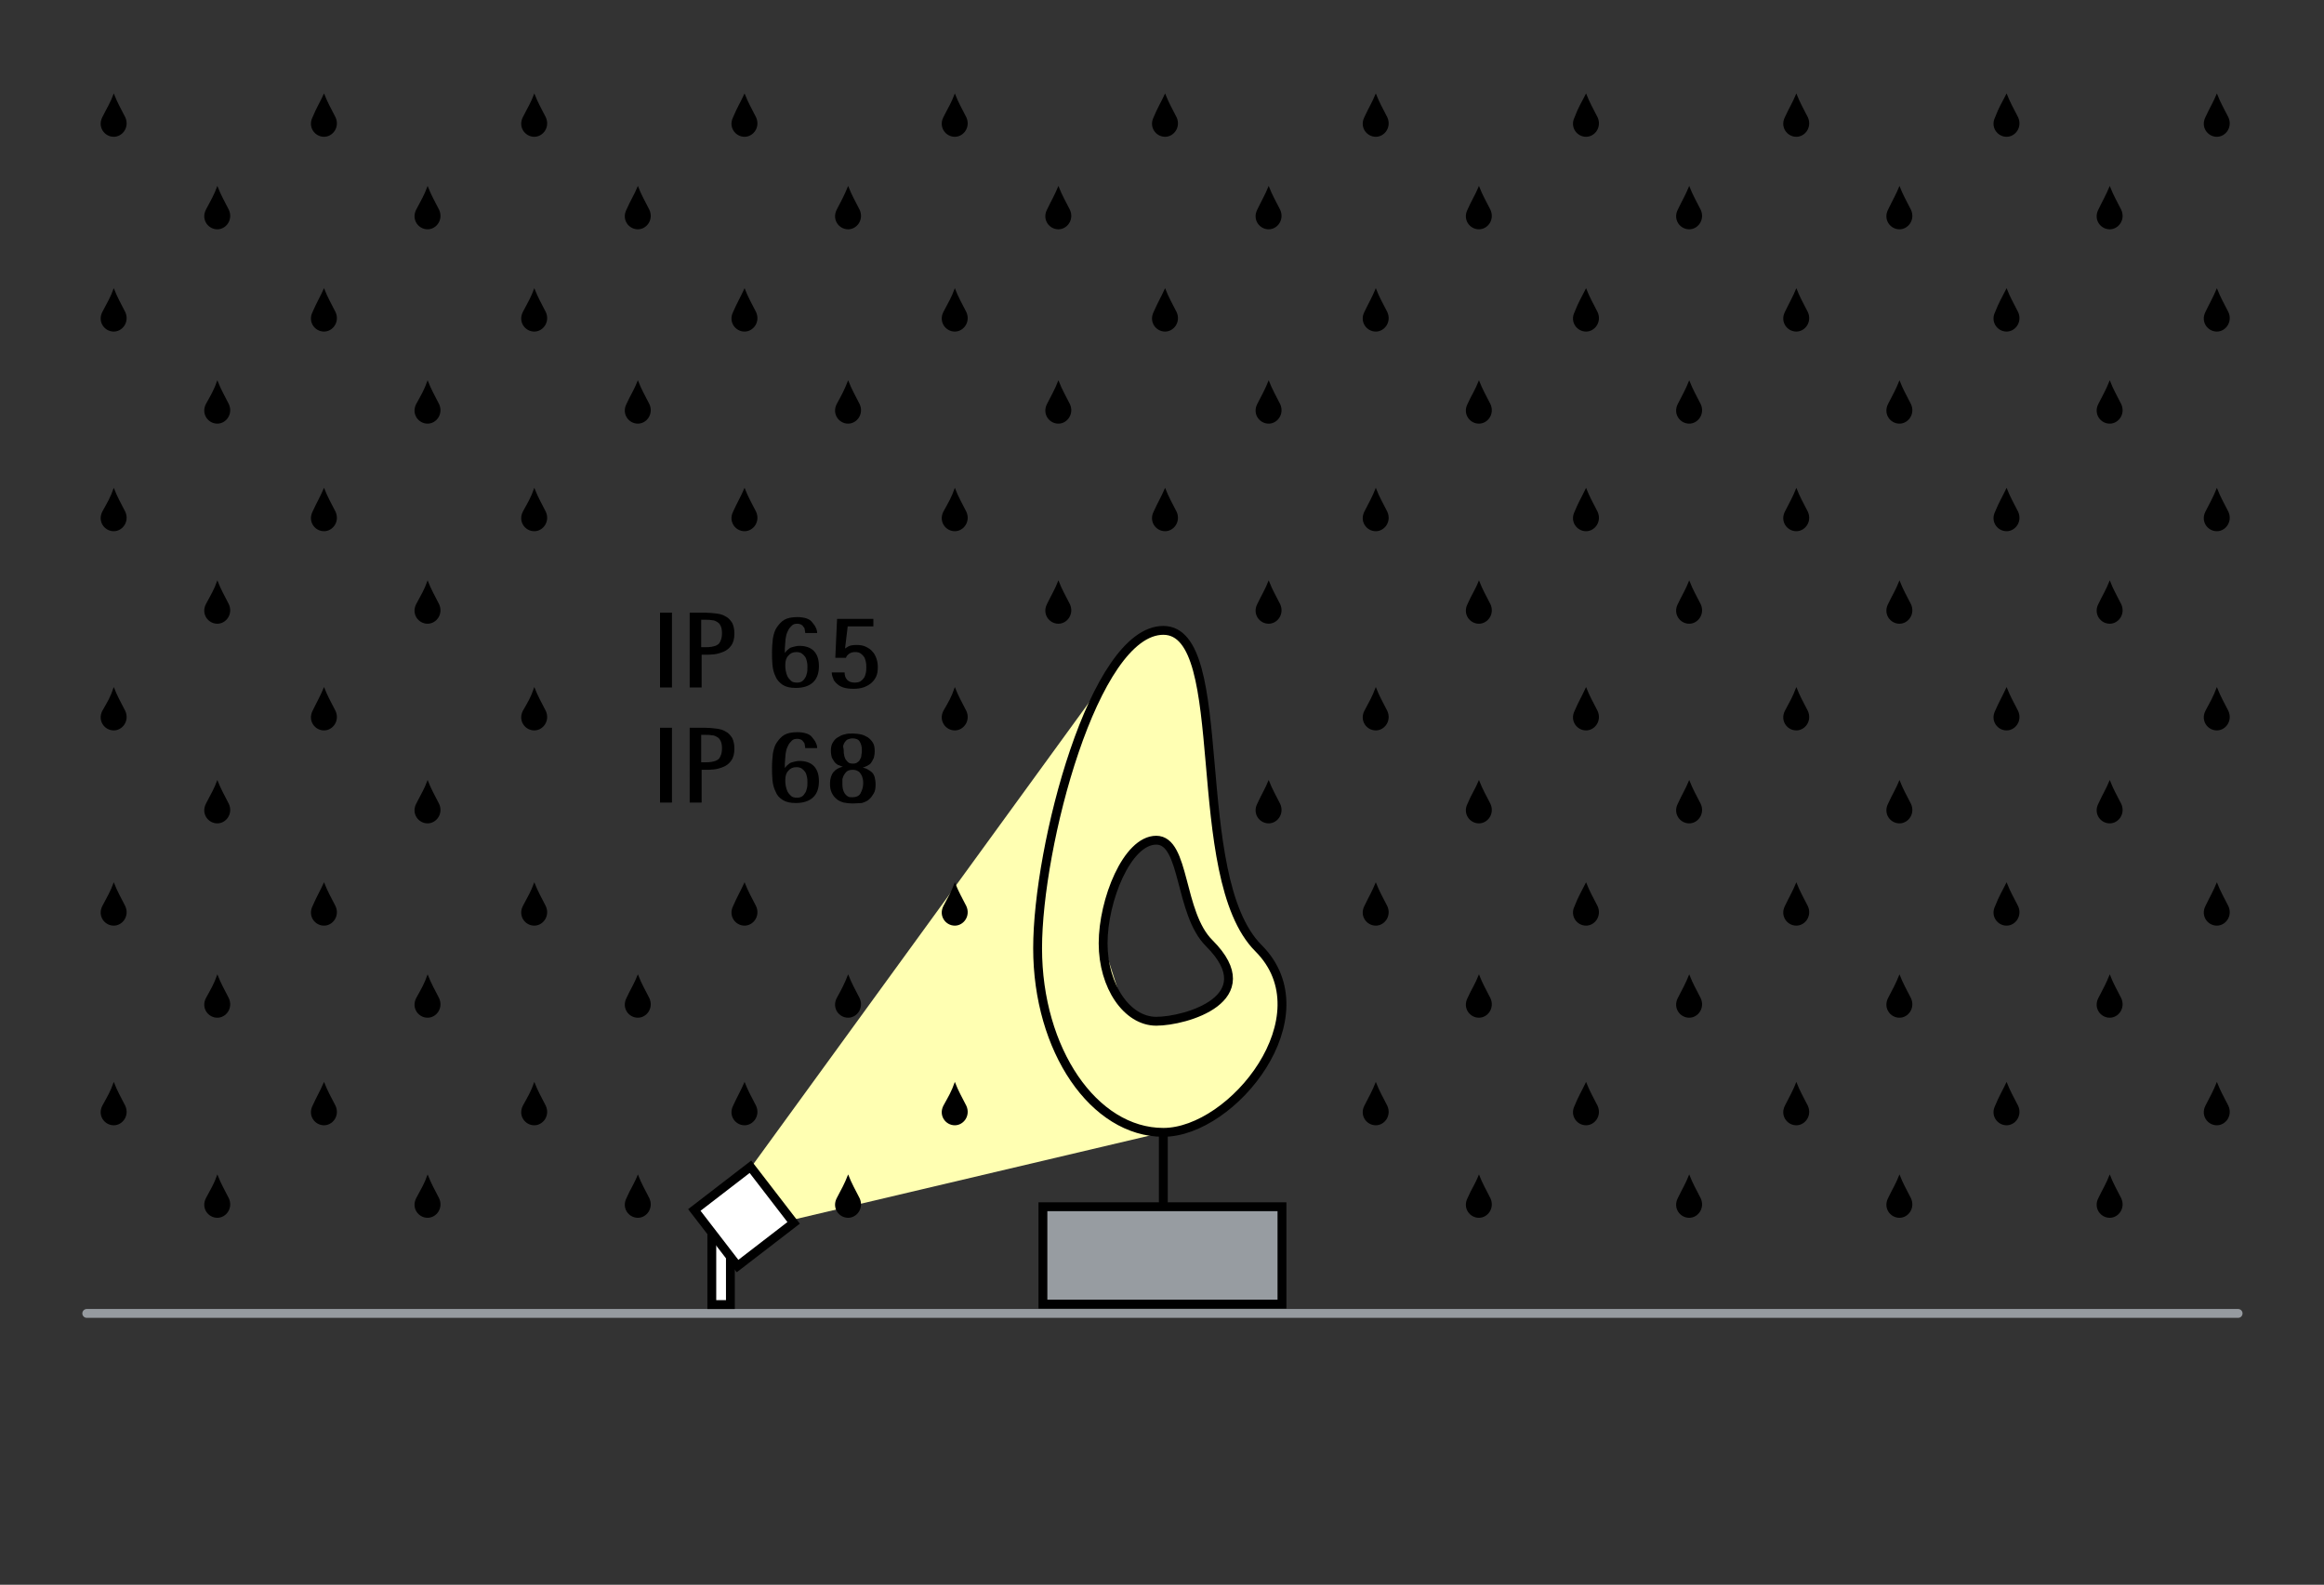 <?xml version="1.0" encoding="utf-8"?>
<!-- Generator: Adobe Illustrator 25.0.1, SVG Export Plug-In . SVG Version: 6.00 Build 0)  -->
<svg version="1.1" xmlns="http://www.w3.org/2000/svg" xmlns:xlink="http://www.w3.org/1999/xlink" x="0px" y="0px"
	 viewBox="0 0 525 358" style="enable-background:new 0 0 525 358;" xml:space="preserve">
<rect x="0" y="0" width="525" height="358" fill="#333333" stroke="none"/>
<style type="text/css">
	.st0{display:none;fill:#E1E1E1;}
	.st1{fill:none;stroke:#969BA0;stroke-width:2;stroke-linecap:round;}
	.st2{fill:#FFFFB2;}
	.st3{fill:#FFFFB3;stroke:#000000;stroke-width:2;stroke-miterlimit:10;}
	.st4{fill:none;stroke:#000000;stroke-width:2;stroke-miterlimit:10;}
	.st5{fill:#979CA1;stroke:#000000;stroke-width:2;}
	.st6{fill:#FFFFFF;stroke:#000000;stroke-width:2;stroke-miterlimit:10;}
	.st7{display:none;fill:none;stroke:#000000;stroke-miterlimit:10;}
	.st8{display:none;}
</style>
<g id="BG_1_">
	<rect id="BG_2_" x="0" y="0" class="st0" width="525" height="358"/>
	<line id="Bodenlinie_2_" class="st1" x1="19.6" y1="296.7" x2="505.6" y2="296.7"/>
</g>
<g id="Leuchten">
	<polygon class="st2" points="262.8,255.8 249.2,213.1 254.5,147 169,264.6 175.9,276.3 	"/>
	<path class="st3" d="M284.3,214.2c-16.2-16.2-5.8-71.8-21.5-71.8s-28.4,48.8-28.4,71.8c0,23,12.7,41.6,28.4,41.6
		S299.6,229.5,284.3,214.2z M261.2,230.7c-6.6,0-12-7.9-12-17.6c0-9.7,5.4-23.3,12-23.3s5.1,16.5,12,23.3
		C285.7,225.6,267.8,230.7,261.2,230.7z"/>
	<line class="st4" x1="262.8" y1="255.8" x2="262.8" y2="272.6"/>
	<rect x="235.6" y="272.6" class="st5" width="54" height="22"/>
	<g>
		<rect x="160.8" y="278.8" class="st6" width="4.2" height="15.9"/>
		
			<rect id="Bodeneinbauleuchte_1_" x="160.2" y="266.8" transform="matrix(0.792 -0.61 0.61 0.792 -132.772 159.747)" class="st6" width="16" height="16"/>
	</g>
</g>
<g id="IP__x2B__Regen">
	<path class="st7" d="M79.8-348.9c0.7,1.8,1.1,2.5,2,4.2c0.8,1.7-0.5,3.4-2,3.4c-1.6,0-2.8-1.7-2-3.4
		C78.6-346.4,79.1-347.1,79.8-348.9z"/>
	<path class="st7" d="M98.4-365c0.7,1.8,1.1,2.5,2,4.2c0.8,1.7-0.5,3.4-2,3.4c-1.6,0-2.8-1.7-2-3.4C97.2-362.6,97.7-363.3,98.4-365z
		"/>
	<path class="st7" d="M61.7-365c0.7,1.8,1.1,2.5,2,4.2c0.8,1.7-0.5,3.4-2,3.4c-1.6,0-2.8-1.7-2-3.4C60.5-362.6,60.9-363.3,61.7-365z
		"/>
	<path class="st8" d="M144.1,131.1c0.9,2.3,1.5,3.2,2.6,5.4c1,2.2-0.6,4.4-2.6,4.4c-2.1,0-3.7-2.2-2.6-4.4
		C142.5,134.2,143.2,133.4,144.1,131.1z"/>
	<path class="st8" d="M191.6,131.1c0.9,2.3,1.5,3.2,2.6,5.4c1,2.2-0.6,4.4-2.6,4.4c-2.1,0-3.7-2.2-2.6-4.4
		C190.2,134.2,190.7,133.4,191.6,131.1z"/>
	<path class="st7" d="M98.4-330.2c0.7,1.8,1.1,2.5,2,4.2c0.8,1.7-0.5,3.4-2,3.4c-1.6,0-2.8-1.7-2-3.4
		C97.2-327.7,97.7-328.4,98.4-330.2z"/>
	<path class="st7" d="M61.7-330.2c0.7,1.8,1.1,2.5,2,4.2c0.8,1.7-0.5,3.4-2,3.4c-1.6,0-2.8-1.7-2-3.4
		C60.5-327.7,60.9-328.4,61.7-330.2z"/>
	<path class="st8" d="M168.2,155.2c0.9,2.3,1.5,3.2,2.6,5.4c1,2.2-0.6,4.4-2.6,4.4c-2.1,0-3.7-2.2-2.6-4.4
		C166.6,158.5,167.2,157.6,168.2,155.2z"/>
	<path class="st8" d="M263.2,155.2c0.9,2.3,1.5,3.2,2.6,5.4c1,2.2-0.6,4.4-2.6,4.4c-2.1,0-3.7-2.2-2.6-4.4
		C261.6,158.5,262.2,157.6,263.2,155.2z"/>
	<path class="st8" d="M144.1,176.2c0.9,2.3,1.5,3.2,2.6,5.4c1,2.2-0.6,4.4-2.6,4.4c-2.1,0-3.7-2.2-2.6-4.4
		C142.5,179.2,143.2,178.4,144.1,176.2z"/>
	<path class="st8" d="M191.6,176.2c0.9,2.3,1.5,3.2,2.6,5.4c1,2.2-0.6,4.4-2.6,4.4c-2.1,0-3.7-2.2-2.6-4.4
		C190.2,179.2,190.7,178.4,191.6,176.2z"/>
	<path class="st8" d="M286.6,220.1c0.9,2.3,1.5,3.2,2.6,5.4c1,2.2-0.6,4.4-2.6,4.4c-2.1,0-3.7-2.2-2.6-4.4
		C285.1,223.3,285.7,222.4,286.6,220.1z"/>
	<path class="st8" d="M239.1,220.1c0.9,2.3,1.5,3.2,2.6,5.4c1,2.2-0.6,4.4-2.6,4.4c-2.1,0-3.7-2.2-2.6-4.4
		C237.6,223.3,238.2,222.4,239.1,220.1z"/>
	<path class="st7" d="M262.9-245.4c0.7,1.8,1.1,2.5,2,4.2c0.8,1.7-0.5,3.4-2,3.4c-1.6,0-2.8-1.7-2-3.4
		C261.7-242.9,262.3-243.6,262.9-245.4z"/>
	<path class="st7" d="M244.9-261.4c0.7,1.8,1.1,2.5,2,4.2c0.8,1.7-0.5,3.4-2,3.4c-1.6,0-2.8-1.7-2-3.4
		C243.8-259.1,244.3-259.7,244.9-261.4z"/>
	<path class="st8" d="M263.2,199.3c0.9,2.3,1.5,3.2,2.6,5.4c1,2.2-0.6,4.4-2.6,4.4c-2.1,0-3.7-2.2-2.6-4.4
		C261.6,202.4,262.2,201.5,263.2,199.3z"/>
	<path class="st8" d="M286.6,265.3c0.9,2.3,1.5,3.2,2.6,5.4c1,2.2-0.6,4.4-2.6,4.4c-2.1,0-3.7-2.2-2.6-4.4
		C285.1,268.4,285.7,267.6,286.6,265.3z"/>
	<path class="st8" d="M239.1,265.3c0.9,2.3,1.5,3.2,2.6,5.4c1,2.2-0.6,4.4-2.6,4.4c-2.1,0-3.7-2.2-2.6-4.4
		C237.6,268.4,238.2,267.6,239.1,265.3z"/>
	<path class="st7" d="M262.9-210.5c0.7,1.8,1.1,2.5,2,4.2c0.8,1.7-0.5,3.4-2,3.4c-1.6,0-2.8-1.7-2-3.4
		C261.7-208.2,262.3-208.7,262.9-210.5z"/>
	<path class="st7" d="M281.6-226.7c0.7,1.8,1.1,2.5,2,4.2c0.8,1.7-0.5,3.4-2,3.4c-1.6,0-2.8-1.7-2-3.4
		C280.3-224.2,280.8-224.9,281.6-226.7z"/>
	<path class="st7" d="M244.9-226.7c0.7,1.8,1.1,2.5,2,4.2c0.8,1.7-0.5,3.4-2,3.4c-1.6,0-2.8-1.7-2-3.4
		C243.8-224.2,244.3-224.9,244.9-226.7z"/>
	<path class="st8" d="M263.2,244.4c0.9,2.3,1.5,3.2,2.6,5.4c1,2.2-0.6,4.4-2.6,4.4c-2.1,0-3.7-2.2-2.6-4.4
		C261.6,247.6,262.2,246.7,263.2,244.4z"/>
	<path class="st8" d="M239.1,176.2c0.9,2.3,1.5,3.2,2.6,5.4c1,2.2-0.6,4.4-2.6,4.4c-2.1,0-3.7-2.2-2.6-4.4
		C237.6,179.2,238.2,178.4,239.1,176.2z"/>
	<path class="st7" d="M262.9-279.3c0.7,1.8,1.1,2.5,2,4.2c0.8,1.7-0.5,3.4-2,3.4c-1.6,0-2.8-1.7-2-3.4
		C261.7-276.9,262.3-277.6,262.9-279.3z"/>
	<g>
		<path d="M149.1,138.4h2.7v16.9h-2.7V138.4z"/>
		<path d="M155.8,138.4h3.5c0.9,0,1.8,0.1,2.6,0.2s1.5,0.3,2.1,0.7c0.6,0.3,1,0.8,1.4,1.4c0.3,0.6,0.5,1.4,0.5,2.4
			c0,1.1-0.2,2-0.7,2.7c-0.4,0.6-1,1.1-1.7,1.4s-1.4,0.5-2.1,0.6c-0.8,0.1-1.5,0.1-2.1,0.1h-0.8v7.4h-2.7V138.4z M158.5,146.2h0.8
			c0.5,0,1,0,1.5-0.1c0.5-0.1,0.9-0.2,1.2-0.4c0.4-0.2,0.6-0.5,0.8-1c0.2-0.4,0.3-1,0.3-1.7c0-0.6-0.1-1.2-0.3-1.6s-0.4-0.7-0.8-0.9
			c-0.3-0.2-0.7-0.4-1.2-0.4c-0.5-0.1-1-0.1-1.6-0.1h-0.8V146.2z"/>
		<path d="M181.9,143.1c0-0.2,0-0.5-0.1-0.8c0-0.3-0.1-0.5-0.3-0.7c-0.1-0.2-0.3-0.4-0.5-0.5s-0.5-0.2-0.9-0.2
			c-0.5,0-0.9,0.1-1.2,0.4c-0.3,0.3-0.6,0.6-0.8,1s-0.4,0.8-0.5,1.3c-0.1,0.5-0.2,1-0.2,1.5c0,0.5-0.1,0.9-0.1,1.4c0,0.4,0,0.8,0,1
			h0c0.1-0.1,0.2-0.3,0.4-0.5s0.4-0.3,0.6-0.5s0.6-0.3,1-0.4c0.4-0.1,0.8-0.2,1.3-0.2c1.4,0,2.5,0.4,3.2,1.1
			c0.8,0.8,1.2,1.9,1.2,3.5c0,1.7-0.5,2.9-1.4,3.7s-2.2,1.2-3.8,1.2c-1.3,0-2.2-0.2-3-0.7c-0.7-0.5-1.3-1.1-1.6-1.9
			c-0.4-0.8-0.6-1.6-0.7-2.6s-0.1-1.9-0.1-2.9c0-1.1,0.1-2.2,0.2-3.1c0.2-1,0.4-1.8,0.9-2.5s1-1.3,1.7-1.7c0.7-0.4,1.7-0.6,2.9-0.6
			c0.8,0,1.5,0.1,2.1,0.3c0.6,0.2,1,0.5,1.3,0.9c0.3,0.4,0.6,0.7,0.8,1.2c0.2,0.4,0.3,0.8,0.3,1.2H181.9z M177.4,150.2
			c0,0.4,0,0.8,0.1,1.3c0.1,0.5,0.2,0.9,0.4,1.3c0.2,0.4,0.5,0.7,0.8,1s0.8,0.4,1.4,0.4c0.4,0,0.8-0.1,1.1-0.3
			c0.3-0.2,0.5-0.5,0.7-0.8c0.2-0.3,0.3-0.7,0.4-1.1s0.1-0.9,0.1-1.3c0-0.4,0-0.8-0.1-1.2c-0.1-0.4-0.2-0.8-0.4-1.1
			c-0.2-0.3-0.5-0.6-0.8-0.8c-0.3-0.2-0.7-0.3-1.2-0.3c-0.8,0-1.4,0.3-1.8,0.8C177.6,148.6,177.4,149.3,177.4,150.2z"/>
		<path d="M190.9,146.5c0.2-0.1,0.4-0.3,0.8-0.5c0.4-0.2,1-0.3,1.8-0.3c0.8,0,1.5,0.1,2.1,0.4c0.6,0.3,1.1,0.6,1.5,1.1
			c0.4,0.4,0.7,1,0.9,1.6c0.2,0.6,0.3,1.2,0.3,1.9c0,0.8-0.1,1.6-0.4,2.2c-0.3,0.6-0.7,1.1-1.2,1.5c-0.5,0.4-1.1,0.7-1.7,0.9
			s-1.4,0.3-2.1,0.3c-1,0-1.8-0.1-2.4-0.3c-0.6-0.2-1.1-0.5-1.5-0.9s-0.7-0.7-0.8-1.2c-0.2-0.4-0.3-0.9-0.3-1.3h2.9
			c0,0.7,0.2,1.3,0.6,1.7c0.4,0.4,0.9,0.6,1.7,0.6c0.5,0,1-0.1,1.3-0.3s0.6-0.5,0.8-0.8c0.2-0.3,0.3-0.7,0.4-1.1
			c0.1-0.4,0.1-0.9,0.1-1.3c0-0.4,0-0.8-0.1-1.2s-0.2-0.8-0.4-1.1c-0.2-0.3-0.5-0.6-0.8-0.8c-0.3-0.2-0.7-0.3-1.2-0.3
			c-0.5,0-1,0.1-1.4,0.4c-0.4,0.3-0.6,0.6-0.7,0.9h-2.4l0.4-8.8h8.2v1.7h-5.8L190.9,146.5z"/>
		<path d="M149.1,164.4h2.7v16.9h-2.7V164.4z"/>
		<path d="M155.8,164.4h3.5c0.9,0,1.8,0.1,2.6,0.2s1.5,0.3,2.1,0.7c0.6,0.3,1,0.8,1.4,1.4c0.3,0.6,0.5,1.4,0.5,2.4
			c0,1.1-0.2,2-0.7,2.7c-0.4,0.6-1,1.1-1.7,1.4s-1.4,0.5-2.1,0.6c-0.8,0.1-1.5,0.1-2.1,0.1h-0.8v7.4h-2.7V164.4z M158.5,172.2h0.8
			c0.5,0,1,0,1.5-0.1c0.5-0.1,0.9-0.2,1.2-0.4c0.4-0.2,0.6-0.5,0.8-1c0.2-0.4,0.3-1,0.3-1.7c0-0.6-0.1-1.2-0.3-1.6s-0.4-0.7-0.8-0.9
			c-0.3-0.2-0.7-0.4-1.2-0.4c-0.5-0.1-1-0.1-1.6-0.1h-0.8V172.2z"/>
		<path d="M181.9,169.1c0-0.2,0-0.5-0.1-0.8c0-0.3-0.1-0.5-0.3-0.7c-0.1-0.2-0.3-0.4-0.5-0.5s-0.5-0.2-0.9-0.2
			c-0.5,0-0.9,0.1-1.2,0.4c-0.3,0.3-0.6,0.6-0.8,1s-0.4,0.8-0.5,1.3c-0.1,0.5-0.2,1-0.2,1.5c0,0.5-0.1,0.9-0.1,1.4c0,0.4,0,0.8,0,1
			h0c0.1-0.1,0.2-0.3,0.4-0.5s0.4-0.3,0.6-0.5s0.6-0.3,1-0.4c0.4-0.1,0.8-0.2,1.3-0.2c1.4,0,2.5,0.4,3.2,1.1
			c0.8,0.8,1.2,1.9,1.2,3.5c0,1.7-0.5,2.9-1.4,3.7c-0.9,0.8-2.2,1.2-3.8,1.2c-1.3,0-2.2-0.2-3-0.7s-1.3-1.1-1.6-1.9
			c-0.4-0.8-0.6-1.6-0.7-2.6s-0.1-1.9-0.1-2.9c0-1.1,0.1-2.2,0.2-3.1c0.2-1,0.4-1.8,0.9-2.5s1-1.3,1.7-1.7c0.7-0.4,1.7-0.6,2.9-0.6
			c0.8,0,1.5,0.1,2.1,0.3c0.6,0.2,1,0.5,1.3,0.9c0.3,0.4,0.6,0.7,0.8,1.2c0.2,0.4,0.3,0.8,0.3,1.2H181.9z M177.4,176.2
			c0,0.4,0,0.8,0.1,1.3c0.1,0.5,0.2,0.9,0.4,1.3c0.2,0.4,0.5,0.7,0.8,1c0.3,0.3,0.8,0.4,1.4,0.4c0.4,0,0.8-0.1,1.1-0.3
			c0.3-0.2,0.5-0.5,0.7-0.8c0.2-0.3,0.3-0.7,0.4-1.1s0.1-0.9,0.1-1.3c0-0.4,0-0.8-0.1-1.2c-0.1-0.4-0.2-0.8-0.4-1.1
			c-0.2-0.3-0.5-0.6-0.8-0.8c-0.3-0.2-0.7-0.3-1.2-0.3c-0.8,0-1.4,0.3-1.8,0.8C177.6,174.6,177.4,175.3,177.4,176.2z"/>
		<path d="M192.7,181.5c-0.8,0-1.5-0.1-2.1-0.2c-0.6-0.2-1.2-0.4-1.6-0.8c-0.5-0.4-0.8-0.8-1.1-1.4s-0.4-1.3-0.4-2.1
			c0-1.1,0.3-2,0.8-2.6c0.5-0.6,1.2-1,2.1-1.2v0c-0.4-0.1-0.7-0.3-1.1-0.4c-0.3-0.2-0.6-0.4-0.8-0.7c-0.2-0.3-0.4-0.6-0.6-1
			c-0.1-0.4-0.2-0.9-0.2-1.5c0-0.7,0.1-1.3,0.4-1.8c0.3-0.5,0.6-0.9,1.1-1.2c0.5-0.3,1-0.6,1.6-0.7c0.6-0.2,1.2-0.2,1.9-0.2
			c0.6,0,1.3,0.1,1.8,0.2s1.1,0.4,1.6,0.7c0.4,0.3,0.8,0.7,1.1,1.2c0.3,0.5,0.4,1.1,0.4,1.9c0,0.6-0.1,1.1-0.2,1.5
			c-0.2,0.4-0.4,0.8-0.6,1.1s-0.5,0.5-0.9,0.7s-0.7,0.3-1,0.4v0c0.4,0.1,0.8,0.2,1.1,0.4s0.7,0.4,1,0.7c0.3,0.3,0.5,0.7,0.6,1.1
			s0.2,1,0.2,1.6c0,0.8-0.1,1.5-0.4,2s-0.6,1-1.1,1.4c-0.4,0.4-1,0.6-1.6,0.8C194.2,181.4,193.5,181.5,192.7,181.5z M190.3,177
			c0,0.4,0,0.8,0.1,1.2c0.1,0.4,0.2,0.7,0.4,1c0.2,0.3,0.4,0.5,0.7,0.7c0.3,0.2,0.7,0.2,1.1,0.2c0.8,0,1.5-0.3,1.8-0.9
			s0.6-1.3,0.6-2.2c0-0.4,0-0.7-0.1-1.1s-0.2-0.7-0.4-1c-0.2-0.3-0.4-0.6-0.7-0.7c-0.3-0.2-0.7-0.3-1.2-0.3c-0.5,0-0.9,0.1-1.2,0.3
			c-0.3,0.2-0.5,0.5-0.7,0.8c-0.2,0.3-0.3,0.7-0.4,1C190.3,176.4,190.3,176.7,190.3,177z M190.6,169.5c0,0.3,0,0.7,0.1,1
			c0,0.4,0.2,0.7,0.3,1c0.2,0.3,0.4,0.5,0.6,0.7s0.6,0.3,1.1,0.3c0.4,0,0.8-0.1,1-0.3c0.3-0.2,0.5-0.4,0.6-0.7
			c0.2-0.3,0.3-0.6,0.3-1c0.1-0.4,0.1-0.7,0.1-1.1c0-0.8-0.2-1.4-0.5-1.9c-0.3-0.5-0.9-0.7-1.6-0.7c-0.4,0-0.7,0.1-1,0.2
			s-0.5,0.3-0.7,0.6c-0.2,0.2-0.3,0.5-0.4,0.8S190.6,169.1,190.6,169.5z"/>
	</g>
	<path d="M96.6,85.9c0.9,2.3,1.5,3.2,2.6,5.4c1,2.2-0.6,4.4-2.6,4.4c-2.1,0-3.7-2.2-2.6-4.4C95.2,89.1,95.8,88.2,96.6,85.9z"/>
	<path d="M49.1,85.9c0.9,2.3,1.5,3.2,2.6,5.4c1,2.2-0.6,4.4-2.6,4.4c-2.1,0-3.7-2.2-2.6-4.4C47.7,89.1,48.3,88.2,49.1,85.9z"/>
	<path d="M144.1,85.9c0.9,2.3,1.5,3.2,2.6,5.4c1,2.2-0.6,4.4-2.6,4.4c-2.1,0-3.7-2.2-2.6-4.4C142.5,89.1,143.2,88.2,144.1,85.9z"/>
	<path d="M191.6,85.9c0.9,2.3,1.5,3.2,2.6,5.4c1,2.2-0.6,4.4-2.6,4.4c-2.1,0-3.7-2.2-2.6-4.4C190.2,89.1,190.7,88.2,191.6,85.9z"/>
	<path d="M25.7,65.1c0.9,2.3,1.5,3.2,2.6,5.4c1,2.2-0.6,4.4-2.6,4.4c-2.1,0-3.7-2.2-2.6-4.4C24.3,68.2,24.9,67.3,25.7,65.1z"/>
	<path d="M168.2,65.1c0.9,2.3,1.5,3.2,2.6,5.4c1,2.2-0.6,4.4-2.6,4.4c-2.1,0-3.7-2.2-2.6-4.4C166.6,68.2,167.2,67.3,168.2,65.1z"/>
	<path d="M120.7,65.1c0.9,2.3,1.5,3.2,2.6,5.4c1,2.2-0.6,4.4-2.6,4.4c-2.1,0-3.7-2.2-2.6-4.4C119.3,68.2,119.9,67.3,120.7,65.1z"/>
	<path d="M73.2,65.1c0.9,2.3,1.5,3.2,2.6,5.4c1,2.2-0.6,4.4-2.6,4.4c-2.1,0-3.7-2.2-2.6-4.4C71.6,68.2,72.2,67.3,73.2,65.1z"/>
	<path d="M96.6,131.1c0.9,2.3,1.5,3.2,2.6,5.4c1,2.2-0.6,4.4-2.6,4.4c-2.1,0-3.7-2.2-2.6-4.4C95.2,134.2,95.8,133.4,96.6,131.1z"/>
	<path d="M49.1,131.1c0.9,2.3,1.5,3.2,2.6,5.4c1,2.2-0.6,4.4-2.6,4.4c-2.1,0-3.7-2.2-2.6-4.4C47.7,134.2,48.3,133.4,49.1,131.1z"/>
	<path d="M25.7,110.2c0.9,2.3,1.5,3.2,2.6,5.4c1,2.2-0.6,4.4-2.6,4.4c-2.1,0-3.7-2.2-2.6-4.4C24.3,113.4,24.9,112.5,25.7,110.2z"/>
	<path d="M168.2,110.2c0.9,2.3,1.5,3.2,2.6,5.4c1,2.2-0.6,4.4-2.6,4.4c-2.1,0-3.7-2.2-2.6-4.4C166.6,113.4,167.2,112.5,168.2,110.2z
		"/>
	<path d="M120.7,110.2c0.9,2.3,1.5,3.2,2.6,5.4c1,2.2-0.6,4.4-2.6,4.4c-2.1,0-3.7-2.2-2.6-4.4C119.3,113.4,119.9,112.5,120.7,110.2z
		"/>
	<path d="M73.2,110.2c0.9,2.3,1.5,3.2,2.6,5.4c1,2.2-0.6,4.4-2.6,4.4c-2.1,0-3.7-2.2-2.6-4.4C71.6,113.4,72.2,112.5,73.2,110.2z"/>
	<path d="M25.7,155.2c0.9,2.3,1.5,3.2,2.6,5.4c1,2.2-0.6,4.4-2.6,4.4c-2.1,0-3.7-2.2-2.6-4.4C24.3,158.5,24.9,157.6,25.7,155.2z"/>
	<path d="M120.7,155.2c0.9,2.3,1.5,3.2,2.6,5.4c1,2.2-0.6,4.4-2.6,4.4c-2.1,0-3.7-2.2-2.6-4.4C119.3,158.5,119.9,157.6,120.7,155.2z
		"/>
	<path d="M73.2,155.2c0.9,2.3,1.5,3.2,2.6,5.4c1,2.2-0.6,4.4-2.6,4.4c-2.1,0-3.7-2.2-2.6-4.4C71.6,158.5,72.2,157.6,73.2,155.2z"/>
	<path d="M96.6,42c0.9,2.3,1.5,3.2,2.6,5.4c1,2.2-0.6,4.4-2.6,4.4c-2.1,0-3.7-2.2-2.6-4.4C95.2,45.1,95.8,44.2,96.6,42z"/>
	<path d="M49.1,42c0.9,2.3,1.5,3.2,2.6,5.4c1,2.2-0.6,4.4-2.6,4.4c-2.1,0-3.7-2.2-2.6-4.4C47.7,45.1,48.3,44.2,49.1,42z"/>
	<path d="M144.1,42c0.9,2.3,1.5,3.2,2.6,5.4c1,2.2-0.6,4.4-2.6,4.4c-2.1,0-3.7-2.2-2.6-4.4C142.5,45.1,143.2,44.2,144.1,42z"/>
	<path d="M191.6,42c0.9,2.3,1.5,3.2,2.6,5.4c1,2.2-0.6,4.4-2.6,4.4c-2.1,0-3.7-2.2-2.6-4.4C190.2,45.1,190.7,44.2,191.6,42z"/>
	<path d="M25.7,21.1c0.9,2.3,1.5,3.2,2.6,5.4c1,2.2-0.6,4.4-2.6,4.4c-2.1,0-3.7-2.2-2.6-4.4C24.3,24.1,24.9,23.3,25.7,21.1z"/>
	<path d="M168.2,21.1c0.9,2.3,1.5,3.2,2.6,5.4c1,2.2-0.6,4.4-2.6,4.4c-2.1,0-3.7-2.2-2.6-4.4C166.6,24.1,167.2,23.3,168.2,21.1z"/>
	<path d="M120.7,21.1c0.9,2.3,1.5,3.2,2.6,5.4c1,2.2-0.6,4.4-2.6,4.4c-2.1,0-3.7-2.2-2.6-4.4C119.3,24.1,119.9,23.3,120.7,21.1z"/>
	<path d="M73.2,21.1c0.9,2.3,1.5,3.2,2.6,5.4c1,2.2-0.6,4.4-2.6,4.4c-2.1,0-3.7-2.2-2.6-4.4C71.6,24.1,72.2,23.3,73.2,21.1z"/>
	<path d="M286.6,85.9c0.9,2.3,1.5,3.2,2.6,5.4c1,2.2-0.6,4.4-2.6,4.4c-2.1,0-3.7-2.2-2.6-4.4C285.1,89.1,285.7,88.2,286.6,85.9z"/>
	<path d="M239.1,85.9c0.9,2.3,1.5,3.2,2.6,5.4c1,2.2-0.6,4.4-2.6,4.4c-2.1,0-3.7-2.2-2.6-4.4C237.6,89.1,238.2,88.2,239.1,85.9z"/>
	<path d="M334.1,85.9c0.9,2.3,1.5,3.2,2.6,5.4c1,2.2-0.6,4.4-2.6,4.4c-2.1,0-3.7-2.2-2.6-4.4C332.5,89.1,333.2,88.2,334.1,85.9z"/>
	<path d="M381.6,85.9c0.9,2.3,1.5,3.2,2.6,5.4c1,2.2-0.6,4.4-2.6,4.4c-2.1,0-3.7-2.2-2.6-4.4C380.1,89.1,380.7,88.2,381.6,85.9z"/>
	<path d="M215.7,65.1c0.9,2.3,1.5,3.2,2.6,5.4c1,2.2-0.6,4.4-2.6,4.4c-2.1,0-3.7-2.2-2.6-4.4C214.3,68.2,214.9,67.3,215.7,65.1z"/>
	<path d="M358.3,65.1c0.9,2.3,1.5,3.2,2.6,5.4c1,2.2-0.6,4.4-2.6,4.4c-2.1,0-3.7-2.2-2.6-4.4C356.6,68.2,357.2,67.3,358.3,65.1z"/>
	<path d="M310.8,65.1c0.9,2.3,1.5,3.2,2.6,5.4c1,2.2-0.6,4.4-2.6,4.4c-2.1,0-3.7-2.2-2.6-4.4C309.3,68.2,309.9,67.3,310.8,65.1z"/>
	<path d="M263.2,65.1c0.9,2.3,1.5,3.2,2.6,5.4c1,2.2-0.6,4.4-2.6,4.4c-2.1,0-3.7-2.2-2.6-4.4C261.6,68.2,262.2,67.3,263.2,65.1z"/>
	<path d="M286.6,131.1c0.9,2.3,1.5,3.2,2.6,5.4c1,2.2-0.6,4.4-2.6,4.4c-2.1,0-3.7-2.2-2.6-4.4C285.1,134.2,285.7,133.4,286.6,131.1z
		"/>
	<path d="M239.1,131.1c0.9,2.3,1.5,3.2,2.6,5.4c1,2.2-0.6,4.4-2.6,4.4c-2.1,0-3.7-2.2-2.6-4.4C237.6,134.2,238.2,133.4,239.1,131.1z
		"/>
	<path d="M334.1,131.1c0.9,2.3,1.5,3.2,2.6,5.4c1,2.2-0.6,4.4-2.6,4.4c-2.1,0-3.7-2.2-2.6-4.4C332.5,134.2,333.2,133.4,334.1,131.1z
		"/>
	<path d="M381.6,131.1c0.9,2.3,1.5,3.2,2.6,5.4c1,2.2-0.6,4.4-2.6,4.4c-2.1,0-3.7-2.2-2.6-4.4C380.1,134.2,380.7,133.4,381.6,131.1z
		"/>
	<path d="M215.7,110.2c0.9,2.3,1.5,3.2,2.6,5.4c1,2.2-0.6,4.4-2.6,4.4c-2.1,0-3.7-2.2-2.6-4.4C214.3,113.4,214.9,112.5,215.7,110.2z
		"/>
	<path d="M358.3,110.2c0.9,2.3,1.5,3.2,2.6,5.4c1,2.2-0.6,4.4-2.6,4.4c-2.1,0-3.7-2.2-2.6-4.4C356.6,113.4,357.2,112.5,358.3,110.2z
		"/>
	<path d="M310.8,110.2c0.9,2.3,1.5,3.2,2.6,5.4c1,2.2-0.6,4.4-2.6,4.4c-2.1,0-3.7-2.2-2.6-4.4C309.3,113.4,309.9,112.5,310.8,110.2z
		"/>
	<path d="M263.2,110.2c0.9,2.3,1.5,3.2,2.6,5.4c1,2.2-0.6,4.4-2.6,4.4c-2.1,0-3.7-2.2-2.6-4.4C261.6,113.4,262.2,112.5,263.2,110.2z
		"/>
	<path d="M215.7,155.2c0.9,2.3,1.5,3.2,2.6,5.4c1,2.2-0.6,4.4-2.6,4.4c-2.1,0-3.7-2.2-2.6-4.4C214.3,158.5,214.9,157.6,215.7,155.2z
		"/>
	<path d="M358.3,155.2c0.9,2.3,1.5,3.2,2.6,5.4c1,2.2-0.6,4.4-2.6,4.4c-2.1,0-3.7-2.2-2.6-4.4C356.6,158.5,357.2,157.6,358.3,155.2z
		"/>
	<path d="M310.8,155.2c0.9,2.3,1.5,3.2,2.6,5.4c1,2.2-0.6,4.4-2.6,4.4c-2.1,0-3.7-2.2-2.6-4.4C309.3,158.5,309.9,157.6,310.8,155.2z
		"/>
	<path d="M286.6,42c0.9,2.3,1.5,3.2,2.6,5.4c1,2.2-0.6,4.4-2.6,4.4c-2.1,0-3.7-2.2-2.6-4.4C285.1,45.1,285.7,44.2,286.6,42z"/>
	<path d="M239.1,42c0.9,2.3,1.5,3.2,2.6,5.4c1,2.2-0.6,4.4-2.6,4.4c-2.1,0-3.7-2.2-2.6-4.4C237.6,45.1,238.2,44.2,239.1,42z"/>
	<path d="M334.1,42c0.9,2.3,1.5,3.2,2.6,5.4c1,2.2-0.6,4.4-2.6,4.4c-2.1,0-3.7-2.2-2.6-4.4C332.5,45.1,333.2,44.2,334.1,42z"/>
	<path d="M381.6,42c0.9,2.3,1.5,3.2,2.6,5.4c1,2.2-0.6,4.4-2.6,4.4c-2.1,0-3.7-2.2-2.6-4.4C380.1,45.1,380.7,44.2,381.6,42z"/>
	<path d="M215.7,21.1c0.9,2.3,1.5,3.2,2.6,5.4c1,2.2-0.6,4.4-2.6,4.4c-2.1,0-3.7-2.2-2.6-4.4C214.3,24.1,214.9,23.3,215.7,21.1z"/>
	<path d="M358.3,21.1c0.9,2.3,1.5,3.2,2.6,5.4c1,2.2-0.6,4.4-2.6,4.4c-2.1,0-3.7-2.2-2.6-4.4C356.6,24.1,357.2,23.3,358.3,21.1z"/>
	<path d="M310.8,21.1c0.9,2.3,1.5,3.2,2.6,5.4c1,2.2-0.6,4.4-2.6,4.4c-2.1,0-3.7-2.2-2.6-4.4C309.3,24.1,309.9,23.3,310.8,21.1z"/>
	<path d="M263.2,21.1c0.9,2.3,1.5,3.2,2.6,5.4c1,2.2-0.6,4.4-2.6,4.4c-2.1,0-3.7-2.2-2.6-4.4C261.6,24.1,262.2,23.3,263.2,21.1z"/>
	<path d="M476.6,85.9c0.9,2.3,1.5,3.2,2.6,5.4c1,2.2-0.6,4.4-2.6,4.4c-2.1,0-3.7-2.2-2.6-4.4C475.1,89.1,475.7,88.2,476.6,85.9z"/>
	<path d="M429.1,85.9c0.9,2.3,1.5,3.2,2.6,5.4c1,2.2-0.6,4.4-2.6,4.4c-2.1,0-3.7-2.2-2.6-4.4C427.6,89.1,428.2,88.2,429.1,85.9z"/>
	<path d="M405.8,65.1c0.9,2.3,1.5,3.2,2.6,5.4c1,2.2-0.6,4.4-2.6,4.4c-2.1,0-3.7-2.2-2.6-4.4C404.3,68.2,404.9,67.3,405.8,65.1z"/>
	<path d="M500.8,65.1c0.9,2.3,1.5,3.2,2.6,5.4c1,2.2-0.6,4.4-2.6,4.4c-2.1,0-3.7-2.2-2.6-4.4C499.3,68.2,499.9,67.3,500.8,65.1z"/>
	<path d="M453.3,65.1c0.9,2.3,1.5,3.2,2.6,5.4c1,2.2-0.6,4.4-2.6,4.4c-2.1,0-3.7-2.2-2.6-4.4C451.6,68.2,452.2,67.3,453.3,65.1z"/>
	<path d="M476.6,131.1c0.9,2.3,1.5,3.2,2.6,5.4c1,2.2-0.6,4.4-2.6,4.4c-2.1,0-3.7-2.2-2.6-4.4C475.1,134.2,475.7,133.4,476.6,131.1z
		"/>
	<path d="M429.1,131.1c0.9,2.3,1.5,3.2,2.6,5.4c1,2.2-0.6,4.4-2.6,4.4c-2.1,0-3.7-2.2-2.6-4.4C427.6,134.2,428.2,133.4,429.1,131.1z
		"/>
	<path d="M405.8,110.2c0.9,2.3,1.5,3.2,2.6,5.4c1,2.2-0.6,4.4-2.6,4.4c-2.1,0-3.7-2.2-2.6-4.4C404.3,113.4,404.9,112.5,405.8,110.2z
		"/>
	<path d="M500.8,110.2c0.9,2.3,1.5,3.2,2.6,5.4c1,2.2-0.6,4.4-2.6,4.4c-2.1,0-3.7-2.2-2.6-4.4C499.3,113.4,499.9,112.5,500.8,110.2z
		"/>
	<path d="M453.3,110.2c0.9,2.3,1.5,3.2,2.6,5.4c1,2.2-0.6,4.4-2.6,4.4c-2.1,0-3.7-2.2-2.6-4.4C451.6,113.4,452.2,112.5,453.3,110.2z
		"/>
	<path d="M405.8,155.2c0.9,2.3,1.5,3.2,2.6,5.4c1,2.2-0.6,4.4-2.6,4.4c-2.1,0-3.7-2.2-2.6-4.4C404.3,158.5,404.9,157.6,405.8,155.2z
		"/>
	<path d="M500.8,155.2c0.9,2.3,1.5,3.2,2.6,5.4c1,2.2-0.6,4.4-2.6,4.4c-2.1,0-3.7-2.2-2.6-4.4C499.3,158.5,499.9,157.6,500.8,155.2z
		"/>
	<path d="M453.3,155.2c0.9,2.3,1.5,3.2,2.6,5.4c1,2.2-0.6,4.4-2.6,4.4c-2.1,0-3.7-2.2-2.6-4.4C451.6,158.5,452.2,157.6,453.3,155.2z
		"/>
	<path d="M476.6,42c0.9,2.3,1.5,3.2,2.6,5.4c1,2.2-0.6,4.4-2.6,4.4c-2.1,0-3.7-2.2-2.6-4.4C475.1,45.1,475.7,44.2,476.6,42z"/>
	<path d="M429.1,42c0.9,2.3,1.5,3.2,2.6,5.4c1,2.2-0.6,4.4-2.6,4.4c-2.1,0-3.7-2.2-2.6-4.4C427.6,45.1,428.2,44.2,429.1,42z"/>
	<path d="M405.8,21.1c0.9,2.3,1.5,3.2,2.6,5.4c1,2.2-0.6,4.4-2.6,4.4c-2.1,0-3.7-2.2-2.6-4.4C404.3,24.1,404.9,23.3,405.8,21.1z"/>
	<path d="M500.8,21.1c0.9,2.3,1.5,3.2,2.6,5.4c1,2.2-0.6,4.4-2.6,4.4c-2.1,0-3.7-2.2-2.6-4.4C499.3,24.1,499.9,23.3,500.8,21.1z"/>
	<path d="M453.3,21.1c0.9,2.3,1.5,3.2,2.6,5.4c1,2.2-0.6,4.4-2.6,4.4c-2.1,0-3.7-2.2-2.6-4.4C451.6,24.1,452.2,23.3,453.3,21.1z"/>
	<path d="M96.6,220.1c0.9,2.3,1.5,3.2,2.6,5.4c1,2.2-0.6,4.4-2.6,4.4c-2.1,0-3.7-2.2-2.6-4.4C95.2,223.3,95.8,222.4,96.6,220.1z"/>
	<path d="M49.1,220.1c0.9,2.3,1.5,3.2,2.6,5.4c1,2.2-0.6,4.4-2.6,4.4c-2.1,0-3.7-2.2-2.6-4.4C47.7,223.3,48.3,222.4,49.1,220.1z"/>
	<path d="M144.1,220.1c0.9,2.3,1.5,3.2,2.6,5.4c1,2.2-0.6,4.4-2.6,4.4c-2.1,0-3.7-2.2-2.6-4.4C142.5,223.3,143.2,222.4,144.1,220.1z
		"/>
	<path d="M191.6,220.1c0.9,2.3,1.5,3.2,2.6,5.4c1,2.2-0.6,4.4-2.6,4.4c-2.1,0-3.7-2.2-2.6-4.4C190.2,223.3,190.7,222.4,191.6,220.1z
		"/>
	<path d="M25.7,199.3c0.9,2.3,1.5,3.2,2.6,5.4c1,2.2-0.6,4.4-2.6,4.4c-2.1,0-3.7-2.2-2.6-4.4C24.3,202.4,24.9,201.5,25.7,199.3z"/>
	<path d="M168.2,199.3c0.9,2.3,1.5,3.2,2.6,5.4c1,2.2-0.6,4.4-2.6,4.4c-2.1,0-3.7-2.2-2.6-4.4C166.6,202.4,167.2,201.5,168.2,199.3z
		"/>
	<path d="M120.7,199.3c0.9,2.3,1.5,3.2,2.6,5.4c1,2.2-0.6,4.4-2.6,4.4c-2.1,0-3.7-2.2-2.6-4.4C119.3,202.4,119.9,201.5,120.7,199.3z
		"/>
	<path d="M73.2,199.3c0.9,2.3,1.5,3.2,2.6,5.4c1,2.2-0.6,4.4-2.6,4.4c-2.1,0-3.7-2.2-2.6-4.4C71.6,202.4,72.2,201.5,73.2,199.3z"/>
	<path d="M96.6,265.3c0.9,2.3,1.5,3.2,2.6,5.4c1,2.2-0.6,4.4-2.6,4.4c-2.1,0-3.7-2.2-2.6-4.4C95.2,268.4,95.8,267.6,96.6,265.3z"/>
	<path d="M49.1,265.3c0.9,2.3,1.5,3.2,2.6,5.4c1,2.2-0.6,4.4-2.6,4.4c-2.1,0-3.7-2.2-2.6-4.4C47.7,268.4,48.3,267.6,49.1,265.3z"/>
	<path d="M144.1,265.3c0.9,2.3,1.5,3.2,2.6,5.4c1,2.2-0.6,4.4-2.6,4.4c-2.1,0-3.7-2.2-2.6-4.4C142.5,268.4,143.2,267.6,144.1,265.3z
		"/>
	<path d="M191.6,265.3c0.9,2.3,1.5,3.2,2.6,5.4c1,2.2-0.6,4.4-2.6,4.4c-2.1,0-3.7-2.2-2.6-4.4C190.2,268.4,190.7,267.6,191.6,265.3z
		"/>
	<path d="M25.7,244.4c0.9,2.3,1.5,3.2,2.6,5.4c1,2.2-0.6,4.4-2.6,4.4c-2.1,0-3.7-2.2-2.6-4.4C24.3,247.6,24.9,246.7,25.7,244.4z"/>
	<path d="M168.2,244.4c0.9,2.3,1.5,3.2,2.6,5.4c1,2.2-0.6,4.4-2.6,4.4c-2.1,0-3.7-2.2-2.6-4.4C166.6,247.6,167.2,246.7,168.2,244.4z
		"/>
	<path d="M120.7,244.4c0.9,2.3,1.5,3.2,2.6,5.4c1,2.2-0.6,4.4-2.6,4.4c-2.1,0-3.7-2.2-2.6-4.4C119.3,247.6,119.9,246.7,120.7,244.4z
		"/>
	<path d="M73.2,244.4c0.9,2.3,1.5,3.2,2.6,5.4c1,2.2-0.6,4.4-2.6,4.4c-2.1,0-3.7-2.2-2.6-4.4C71.6,247.6,72.2,246.7,73.2,244.4z"/>
	<path d="M96.6,176.2c0.9,2.3,1.5,3.2,2.6,5.4c1,2.2-0.6,4.4-2.6,4.4c-2.1,0-3.7-2.2-2.6-4.4C95.2,179.2,95.8,178.4,96.6,176.2z"/>
	<path d="M49.1,176.2c0.9,2.3,1.5,3.2,2.6,5.4c1,2.2-0.6,4.4-2.6,4.4c-2.1,0-3.7-2.2-2.6-4.4C47.7,179.2,48.3,178.4,49.1,176.2z"/>
	<path d="M334.1,220.1c0.9,2.3,1.5,3.2,2.6,5.4c1,2.2-0.6,4.4-2.6,4.4c-2.1,0-3.7-2.2-2.6-4.4C332.5,223.3,333.2,222.4,334.1,220.1z
		"/>
	<path d="M381.6,220.1c0.9,2.3,1.5,3.2,2.6,5.4c1,2.2-0.6,4.4-2.6,4.4c-2.1,0-3.7-2.2-2.6-4.4C380.1,223.3,380.7,222.4,381.6,220.1z
		"/>
	<path d="M215.7,199.3c0.9,2.3,1.5,3.2,2.6,5.4c1,2.2-0.6,4.4-2.6,4.4c-2.1,0-3.7-2.2-2.6-4.4C214.3,202.4,214.9,201.5,215.7,199.3z
		"/>
	<path d="M358.3,199.3c0.9,2.3,1.5,3.2,2.6,5.4c1,2.2-0.6,4.4-2.6,4.4c-2.1,0-3.7-2.2-2.6-4.4C356.6,202.4,357.2,201.5,358.3,199.3z
		"/>
	<path d="M310.8,199.3c0.9,2.3,1.5,3.2,2.6,5.4c1,2.2-0.6,4.4-2.6,4.4c-2.1,0-3.7-2.2-2.6-4.4C309.3,202.4,309.9,201.5,310.8,199.3z
		"/>
	<path d="M334.1,265.3c0.9,2.3,1.5,3.2,2.6,5.4c1,2.2-0.6,4.4-2.6,4.4c-2.1,0-3.7-2.2-2.6-4.4C332.5,268.4,333.2,267.6,334.1,265.3z
		"/>
	<path d="M381.6,265.3c0.9,2.3,1.5,3.2,2.6,5.4c1,2.2-0.6,4.4-2.6,4.4c-2.1,0-3.7-2.2-2.6-4.4C380.1,268.4,380.7,267.6,381.6,265.3z
		"/>
	<path d="M215.7,244.4c0.9,2.3,1.5,3.2,2.6,5.4c1,2.2-0.6,4.4-2.6,4.4c-2.1,0-3.7-2.2-2.6-4.4C214.3,247.6,214.9,246.7,215.7,244.4z
		"/>
	<path d="M358.3,244.4c0.9,2.3,1.5,3.2,2.6,5.4c1,2.2-0.6,4.4-2.6,4.4c-2.1,0-3.7-2.2-2.6-4.4C356.6,247.6,357.2,246.7,358.3,244.4z
		"/>
	<path d="M310.8,244.4c0.9,2.3,1.5,3.2,2.6,5.4c1,2.2-0.6,4.4-2.6,4.4c-2.1,0-3.7-2.2-2.6-4.4C309.3,247.6,309.9,246.7,310.8,244.4z
		"/>
	<path d="M286.6,176.2c0.9,2.3,1.5,3.2,2.6,5.4c1,2.2-0.6,4.4-2.6,4.4c-2.1,0-3.7-2.2-2.6-4.4C285.1,179.2,285.7,178.4,286.6,176.2z
		"/>
	<path d="M334.1,176.2c0.9,2.3,1.5,3.2,2.6,5.4c1,2.2-0.6,4.4-2.6,4.4c-2.1,0-3.7-2.2-2.6-4.4C332.5,179.2,333.2,178.4,334.1,176.2z
		"/>
	<path d="M381.6,176.2c0.9,2.3,1.5,3.2,2.6,5.4c1,2.2-0.6,4.4-2.6,4.4c-2.1,0-3.7-2.2-2.6-4.4C380.1,179.2,380.7,178.4,381.6,176.2z
		"/>
	<path d="M476.6,220.1c0.9,2.3,1.5,3.2,2.6,5.4c1,2.2-0.6,4.4-2.6,4.4c-2.1,0-3.7-2.2-2.6-4.4C475.1,223.3,475.7,222.4,476.6,220.1z
		"/>
	<path d="M429.1,220.1c0.9,2.3,1.5,3.2,2.6,5.4c1,2.2-0.6,4.4-2.6,4.4c-2.1,0-3.7-2.2-2.6-4.4C427.6,223.3,428.2,222.4,429.1,220.1z
		"/>
	<path d="M405.8,199.3c0.9,2.3,1.5,3.2,2.6,5.4c1,2.2-0.6,4.4-2.6,4.4c-2.1,0-3.7-2.2-2.6-4.4C404.3,202.4,404.9,201.5,405.8,199.3z
		"/>
	<path d="M500.8,199.3c0.9,2.3,1.5,3.2,2.6,5.4c1,2.2-0.6,4.4-2.6,4.4c-2.1,0-3.7-2.2-2.6-4.4C499.3,202.4,499.9,201.5,500.8,199.3z
		"/>
	<path d="M453.3,199.3c0.9,2.3,1.5,3.2,2.6,5.4c1,2.2-0.6,4.4-2.6,4.4c-2.1,0-3.7-2.2-2.6-4.4C451.6,202.4,452.2,201.5,453.3,199.3z
		"/>
	<path d="M476.6,265.3c0.9,2.3,1.5,3.2,2.6,5.4c1,2.2-0.6,4.4-2.6,4.4c-2.1,0-3.7-2.2-2.6-4.4C475.1,268.4,475.7,267.6,476.6,265.3z
		"/>
	<path d="M429.1,265.3c0.9,2.3,1.5,3.2,2.6,5.4c1,2.2-0.6,4.4-2.6,4.4c-2.1,0-3.7-2.2-2.6-4.4C427.6,268.4,428.2,267.6,429.1,265.3z
		"/>
	<path d="M405.8,244.4c0.9,2.3,1.5,3.2,2.6,5.4c1,2.2-0.6,4.4-2.6,4.4c-2.1,0-3.7-2.2-2.6-4.4C404.3,247.6,404.9,246.7,405.8,244.4z
		"/>
	<path d="M500.8,244.4c0.9,2.3,1.5,3.2,2.6,5.4c1,2.2-0.6,4.4-2.6,4.4c-2.1,0-3.7-2.2-2.6-4.4C499.3,247.6,499.9,246.7,500.8,244.4z
		"/>
	<path d="M453.3,244.4c0.9,2.3,1.5,3.2,2.6,5.4c1,2.2-0.6,4.4-2.6,4.4c-2.1,0-3.7-2.2-2.6-4.4C451.6,247.6,452.2,246.7,453.3,244.4z
		"/>
	<path d="M476.6,176.2c0.9,2.3,1.5,3.2,2.6,5.4c1,2.2-0.6,4.4-2.6,4.4c-2.1,0-3.7-2.2-2.6-4.4C475.1,179.2,475.7,178.4,476.6,176.2z
		"/>
	<path d="M429.1,176.2c0.9,2.3,1.5,3.2,2.6,5.4c1,2.2-0.6,4.4-2.6,4.4c-2.1,0-3.7-2.2-2.6-4.4C427.6,179.2,428.2,178.4,429.1,176.2z
		"/>
</g>
</svg>
